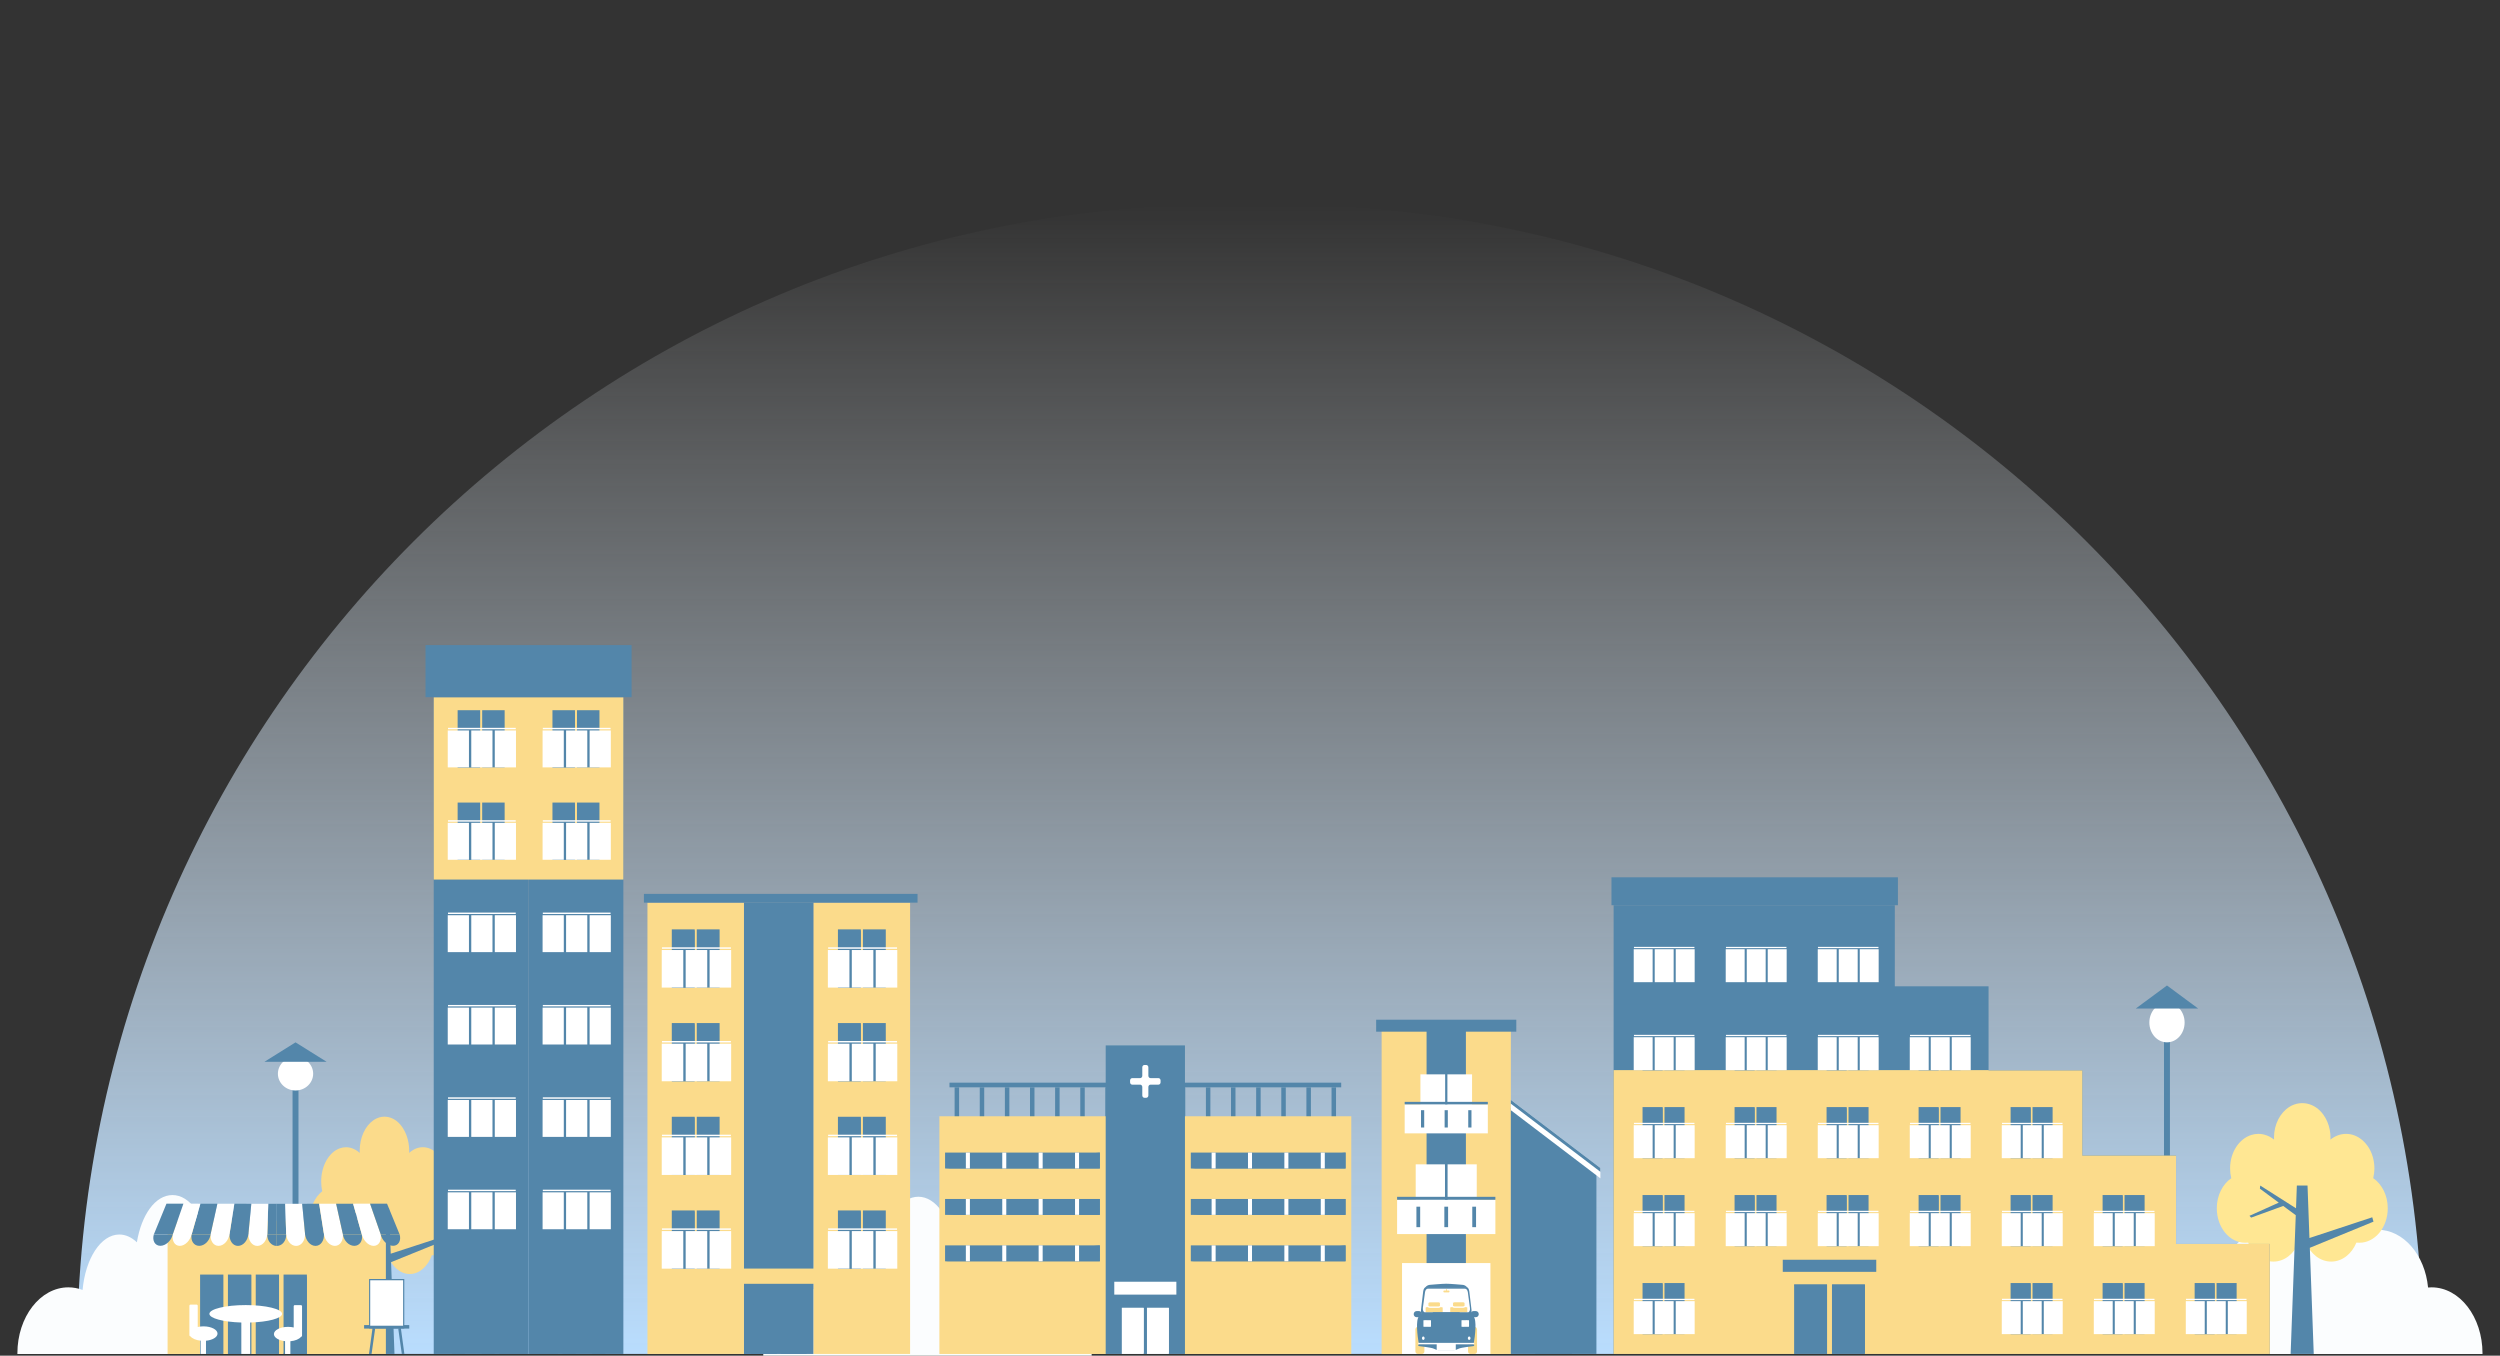 <?xml version="1.0" encoding="UTF-8"?><svg id="b" xmlns="http://www.w3.org/2000/svg" xmlns:xlink="http://www.w3.org/1999/xlink" viewBox="0 0 1056.24 572.76"><rect x="0" y="0" width="1056.24" height="572.76" fill="#333333" stroke="none"/><defs><linearGradient id="d" x1="528.12" y1="86.43" x2="528.12" y2="572.04" gradientUnits="userSpaceOnUse"><stop offset="0" stop-color="#fbfdfe" stop-opacity="0"/><stop offset="1" stop-color="#b9ddfe"/></linearGradient></defs><g id="c"><path d="m1023.67,572.04H32.57c0-268.2,217.42-485.61,485.61-485.61h19.87c268.2,0,485.61,217.42,485.61,485.61h0Z" style="fill:url(#d); stroke-width:0px;"/><rect x="123.6" y="460.55" width="2.51" height="111.49" style="fill:#5386aa; stroke-width:0px;"/><path d="m124.86,446.57c-4.12,0-7.45,3.17-7.45,7.07s3.33,7.08,7.45,7.08,7.45-3.17,7.45-7.08-3.34-7.07-7.45-7.07Z" style="fill:#fff; stroke-width:0px;"/><polygon points="111.69 448.62 138.02 448.62 124.86 440.39 111.69 448.62" style="fill:#5386aa; stroke-width:0px;"/><path d="m439.73,544.61c-.5,0-1,.03-1.5.07-1.31-13.76-10.37-24.42-21.36-24.42-5.16,0-9.9,2.37-13.61,6.29-1.75-12.04-7.91-20.93-15.24-20.93s-13.15,8.42-15.06,19.95c-2.22-2.09-4.73-3.28-7.41-3.28-7.83,0-14.33,10.15-15.53,23.42-1.91-.71-3.93-1.1-6-1.1-11.9,0-21.54,12.49-21.54,27.9,0,.09,0,.16,0,.25h138.75c0-.08,0-.16,0-.25,0-15.41-9.64-27.9-21.53-27.9Z" style="fill:#fbfdfe; stroke-width:0px;"/><path d="m124.6,543.9c-.5,0-1,.03-1.5.07-1.31-13.76-10.37-24.42-21.36-24.42-5.16,0-9.9,2.37-13.61,6.29-1.75-12.04-7.91-20.93-15.24-20.93s-13.15,8.42-15.06,19.95c-2.22-2.09-4.73-3.28-7.41-3.28-7.83,0-14.33,10.15-15.53,23.42-1.91-.71-3.93-1.1-6-1.1-11.9,0-21.54,12.49-21.54,27.9,0,.09,0,.16,0,.25h138.75c0-.08,0-.16,0-.25,0-15.41-9.64-27.9-21.53-27.9Z" style="fill:#fbfdfe; stroke-width:0px;"/><path d="m1027.35,543.9c-.5,0-1,.03-1.5.07-1.31-13.76-10.37-24.42-21.36-24.42-5.16,0-9.9,2.37-13.61,6.29-1.75-12.04-7.91-20.93-15.24-20.93s-13.15,8.42-15.06,19.95c-2.22-2.09-4.73-3.28-7.41-3.28-7.83,0-14.33,10.15-15.53,23.42-1.91-.71-3.93-1.1-6-1.1-11.9,0-21.54,12.49-21.54,27.9,0,.09,0,.16,0,.25h138.75c0-.08,0-.16,0-.25,0-15.41-9.64-27.9-21.53-27.9Z" style="fill:#fbfdfe; stroke-width:0px;"/><path d="m188.69,503.32c.28-1.31.44-2.7.44-4.13h0v-.02c0-.36-.02-.71-.03-1.05,0-.08-.01-.15-.01-.24-.02-.33-.05-.67-.09-1.01,0-.06-.01-.12-.02-.19-.04-.3-.08-.61-.14-.91-.01-.04-.02-.09-.02-.14-.06-.33-.13-.65-.21-.98-.01-.06-.03-.12-.04-.19-.08-.32-.17-.65-.27-.96t0-.01c-.1-.33-.21-.63-.33-.95,0-.04-.02-.07-.04-.11-.12-.31-.25-.62-.38-.91-.01-.03-.01-.05-.03-.08-.28-.61-.59-1.19-.93-1.73-.02-.02-.02-.03-.03-.05-.54-.83-1.13-1.58-1.77-2.23-.01,0-.01-.01-.01-.02-.43-.43-.9-.82-1.37-1.15,0-.01-.02-.02-.03-.02-.48-.33-.98-.62-1.5-.85h0c-1.01-.45-2.09-.7-3.21-.7-2.16,0-4.14.9-5.81,2.41,0-.28.02-.57.02-.85,0-1.13-.09-2.22-.27-3.27h0v-.02c-.41-2.4-1.24-4.57-2.38-6.34h0c-.18-.28-.37-.55-.57-.81-.02-.03-.04-.06-.07-.09-.19-.25-.39-.49-.59-.72-.03-.02-.05-.05-.07-.08-.2-.22-.41-.44-.62-.64,0-.01-.02-.02-.03-.03-.21-.2-.42-.38-.64-.56-.05-.03-.1-.07-.14-.11-.21-.16-.43-.32-.65-.45-.05-.03-.1-.07-.16-.1-.23-.14-.45-.27-.69-.39-.03-.02-.07-.03-.1-.05-.22-.1-.45-.2-.68-.29-.04-.01-.08-.03-.12-.04-.25-.09-.51-.17-.75-.23-.05-.02-.11-.03-.17-.04-.26-.05-.51-.1-.78-.14-.04,0-.08,0-.13-.01-.28-.03-.56-.05-.84-.05-.22,0-.43.01-.65.03-.06,0-.13.01-.19.02-.16.02-.32.04-.48.07-.05.01-.11.02-.17.03-.43.08-.85.2-1.25.36-.04.02-.08.03-.12.05-.18.07-.35.14-.54.22-.03.01-.05.03-.08.04-.42.2-.83.44-1.22.72h0c-3.43,2.38-5.77,7.27-5.77,12.93,0,.28,0,.56.02.85-1.05-.97-2.25-1.67-3.54-2.07h0c-.21-.07-.43-.13-.65-.17-.04-.01-.07-.01-.12-.02-.19-.04-.38-.07-.58-.09-.07-.01-.14-.02-.21-.02-.23-.03-.47-.04-.7-.04-.91,0-1.78.16-2.62.46-4.52,1.6-7.86,7.27-7.86,14h0c0,1.44.15,2.83.43,4.14-3.19,2.48-5.36,7.2-5.36,12.61,0,7.99,4.7,14.45,10.49,14.45.38,0,.75-.02,1.12-.07.12.3.23.59.35.87,1.82,4.24,5.17,7.09,8.99,7.09h.01c4.1,0,7.62-3.24,9.35-7.96.37.05.74.07,1.12.07.53,0,1.02-.05,1.52-.16,1.72,4.78,5.27,8.06,9.39,8.06s7.63-3.24,9.36-7.96c.36.05.73.07,1.11.07,5.79,0,10.49-6.46,10.49-14.45,0-5.41-2.17-10.13-5.36-12.61Z" style="fill:#fbdb8b; stroke-width:0px;"/><polygon points="188.8 523.69 188.34 522.1 165.09 529.68 164.37 510.49 160.42 510.49 160.11 518.82 146.86 510.5 146.73 511.65 153.72 516.75 142.89 521.55 143.49 522.22 155.37 517.96 160.02 521.34 158.12 572.04 166.67 572.04 165.22 533.26 188.8 523.69" style="fill:#5386aa; stroke-width:0px;"/><path d="m1002.67,497.79c.31-1.32.5-2.72.5-4.17h0c0-.36-.01-.72-.04-1.07,0-.08,0-.16-.01-.23-.02-.34-.06-.68-.11-1.02,0-.06-.02-.12-.03-.18-.05-.31-.1-.62-.15-.93-.01-.05-.02-.09-.03-.14-.07-.33-.15-.66-.23-.98-.02-.06-.04-.13-.06-.18-.09-.33-.19-.66-.3-.98t0,0c-.11-.33-.24-.64-.37-.95-.02-.04-.03-.08-.05-.12-.14-.31-.28-.62-.43-.91-.01-.02-.02-.05-.04-.08-.32-.61-.67-1.19-1.06-1.73-.01-.02-.03-.04-.04-.06-.61-.84-1.28-1.59-2.02-2.25,0,0-.01,0-.02-.01-.49-.43-1.02-.81-1.55-1.15-.01-.01-.03-.02-.04-.03-.55-.34-1.12-.63-1.71-.86h0c-1.16-.46-2.38-.7-3.66-.7-2.47,0-4.72.9-6.63,2.42.01-.29.03-.57.03-.86,0-1.13-.11-2.23-.31-3.29h0c-.47-2.43-1.41-4.61-2.72-6.41,0,0,0,0,0,0-.21-.28-.42-.55-.64-.81-.03-.03-.06-.06-.08-.09-.21-.25-.44-.49-.68-.72-.03-.03-.05-.05-.08-.09-.24-.22-.47-.44-.71-.64,0,0-.02-.02-.03-.03-.24-.19-.48-.38-.74-.56-.05-.03-.11-.07-.16-.1-.24-.17-.49-.32-.74-.46-.06-.03-.12-.07-.18-.1-.26-.14-.52-.27-.79-.39-.04-.02-.08-.04-.12-.05-.26-.11-.52-.21-.78-.29-.05-.02-.09-.04-.14-.05-.28-.09-.57-.17-.86-.23-.06-.02-.13-.03-.19-.05-.29-.05-.59-.11-.88-.14-.05,0-.1,0-.15,0-.32-.03-.64-.05-.96-.05-.25,0-.49,0-.74.03-.07,0-.14.01-.21.02-.18.02-.37.04-.55.07-.06,0-.13.02-.2.03-.48.08-.96.2-1.42.36-.05.02-.09.03-.14.04-.2.07-.4.14-.6.23-.03,0-.07.02-.1.04-.48.2-.94.45-1.39.72,0,0,0,0,0,0-3.9,2.4-6.58,7.32-6.58,13.02,0,.29,0,.57.03.86-1.21-.98-2.58-1.69-4.05-2.08h0c-.24-.08-.49-.13-.74-.18-.05,0-.09-.01-.13-.02-.22-.04-.44-.07-.66-.09-.08,0-.16-.02-.24-.03-.27-.02-.53-.03-.81-.03-1.03,0-2.04.15-2.99.46-5.15,1.62-8.96,7.32-8.96,14.11h0c0,1.45.17,2.84.49,4.17-3.64,2.49-6.11,7.25-6.11,12.7,0,8.05,5.36,14.56,11.96,14.56.43,0,.85-.01,1.28-.06.13.29.26.59.4.87,2.07,4.28,5.9,7.15,10.26,7.15h.01c4.67,0,8.69-3.26,10.67-8.02.43.04.85.06,1.29.06.6,0,1.17-.04,1.74-.16,1.95,4.82,6.01,8.12,10.71,8.12s8.71-3.26,10.67-8.02c.41.04.84.06,1.27.06,6.61,0,11.97-6.5,11.97-14.56,0-5.45-2.48-10.22-6.11-12.7Z" style="fill:#ffe793; stroke-width:0px;"/><polygon points="1002.79 516.14 1002.27 514.3 975.73 523.06 974.92 500.87 970.41 500.87 970.06 510.5 954.94 500.89 954.8 502.21 962.77 508.11 950.4 513.67 951.09 514.44 964.65 509.51 969.95 513.42 967.78 572.04 977.55 572.04 975.89 527.19 1002.79 516.14" style="fill:#5386aa; stroke-width:0px;"/><rect x="656.96" y="542.84" width="4.27" height="5.63" style="fill:#5386aa; stroke-width:0px;"/><rect x="656.96" y="552.23" width="4.27" height="5.63" style="fill:#5386aa; stroke-width:0px;"/><rect x="656.96" y="561.63" width="4.27" height="5.63" style="fill:#5386aa; stroke-width:0px;"/><rect x="587.64" y="523.91" width="47.74" height="48.13" style="fill:#fff; stroke-width:0px;"/><polygon points="583.73 572.04 592.35 572.04 592.35 533.64 629.7 533.64 629.7 572.04 638.33 572.04 638.33 433.97 583.73 433.97 583.73 572.04" style="fill:#fbdb8b; stroke-width:0px;"/><rect x="602.72" y="433.97" width="16.62" height="99.66" style="fill:#5386aa; stroke-width:0px;"/><path d="m621.05,552.56c.15,1.03-.23,1.88-.82,1.88h-18.24c-.6,0-.97-.85-.83-1.88l.89-6.61c.11-.83.62-1.48,1.14-1.48h15.83c.52,0,1.03.65,1.14,1.48l.89,6.61Z" style="fill:#fff; stroke-width:0px;"/><path d="m609.53,554.33c0,.12-.34.22-.75.22h-5.68c-.42,0-.76-.09-.76-.22v-1.85c0-.12.34-.22.76-.22h5.68c.42,0,.75.09.75.22v1.85Z" style="fill:#fbdb8b; stroke-width:0px;"/><path d="m608.59,551.75c0,.29-.43.54-.96.54h-3.37c-.54,0-.97-.25-.97-.54v-1.26c0-.29.43-.53.97-.53h3.37c.54,0,.96.24.96.53v1.26Z" style="fill:#fbdb8b; stroke-width:0px;"/><path d="m607.62,552.57h-3.37c-.59,0-1.19-.28-1.19-.83v-1.26c0-.53.59-.82,1.19-.82h3.37c.59,0,1.19.28,1.19.82v1.26c0,.54-.6.83-1.19.83Zm-3.37-2.34c-.47,0-.72.19-.75.27v1.24c.03.06.29.25.75.25h3.37c.46,0,.72-.19.75-.27v-1.25c-.03-.06-.29-.25-.75-.25h-3.37Z" style="fill:#fff; stroke-width:0px;"/><path d="m619.92,554.31c0,.12-.34.22-.76.22h-5.68c-.42,0-.76-.1-.76-.22v-1.84c0-.12.34-.22.76-.22h5.68c.42,0,.76.09.76.22v1.84Z" style="fill:#fbdb8b; stroke-width:0px;"/><path d="m618.98,551.72c0,.3-.43.54-.96.54h-3.37c-.53,0-.96-.24-.96-.54v-1.26c0-.3.43-.54.96-.54h3.37c.53,0,.96.24.96.54v1.26Z" style="fill:#fbdb8b; stroke-width:0px;"/><path d="m618.02,552.55h-3.37c-.59,0-1.18-.28-1.18-.83v-1.26c0-.54.6-.82,1.18-.82h3.37c.59,0,1.18.28,1.18.82v1.26c0,.54-.59.83-1.18.83Zm-3.37-2.34c-.46,0-.72.19-.75.27v1.24c.03.06.29.25.75.25h3.37c.46,0,.72-.19.75-.26v-1.25c-.03-.06-.29-.25-.75-.25h-3.37Z" style="fill:#fff; stroke-width:0px;"/><path d="m600.78,555.22c0,.71-.55,1.29-1.23,1.29h-1.04c-.68,0-1.23-.58-1.23-1.29h0c0-.72.55-1.29,1.23-1.29h1.04c.67,0,1.23.57,1.23,1.29h0Z" style="fill:#5386aa; stroke-width:0px;"/><path d="m624.77,555.22c0,.71-.55,1.29-1.22,1.29h-1.04c-.68,0-1.23-.58-1.23-1.29h0c0-.72.55-1.29,1.23-1.29h1.04c.68,0,1.22.57,1.22,1.29h0Z" style="fill:#5386aa; stroke-width:0px;"/><path d="m624.05,570.96c0,.6-.45,1.08-1.02,1.08h-1.77c-.56,0-1.02-.48-1.02-1.08v-9.27c0-.61.46-1.09,1.02-1.09h1.77c.56,0,1.02.49,1.02,1.09v9.27Z" style="fill:#fbdb8b; stroke-width:0px;"/><path d="m601.8,570.96c0,.6-.45,1.08-1.01,1.08h-1.78c-.56,0-1.01-.48-1.01-1.08v-9.27c0-.61.45-1.09,1.01-1.09h1.78c.56,0,1.01.49,1.01,1.09v9.27Z" style="fill:#fbdb8b; stroke-width:0px;"/><path d="m617.63,542.81s-4.95-.44-6.6-.44-6.61.44-6.61.44c-.98,0-1.83.47-2.27,1.17h17.75c-.44-.7-1.29-1.17-2.27-1.17Z" style="fill:#5386aa; stroke-width:0px;"/><path d="m622.87,567.6c0,.3-.23.54-.52.54h-22.63c-.29,0-.53-.24-.53-.54h0c0-.29.24-.53.53-.53h22.63c.29,0,.52.24.52.53h0Z" style="fill:#fff; stroke-width:0px;"/><path d="m622.34,567.97h-22.63c-.29,0-.53.18-.53.4s.24.39.53.39c0,0,5.12.56,6.07,1.06.7.37,1.43.6,1.79.6h6.91c.36,0,1.1-.23,1.8-.6.95-.5,6.06-1.06,6.06-1.06.29,0,.52-.18.52-.39s-.23-.4-.52-.4Z" style="fill:#5386aa; stroke-width:0px;"/><rect x="607" y="567.6" width="8.06" height="2.93" style="fill:#fff; stroke-width:0px;"/><path d="m612.42,545.63c0,.22-.14.4-.3.4h-2.01c-.17,0-.3-.18-.3-.4h0c0-.22.13-.4.3-.4h2.01c.17,0,.3.18.3.4h0Z" style="fill:#fbdb8b; stroke-width:0px;"/><path d="m611.28,545.47c0,.09-.08.16-.17.16h0c-.09,0-.17-.07-.17-.16v-.72c0-.09.08-.16.17-.16h0c.09,0,.17.07.17.16v.72Z" style="fill:#fbdb8b; stroke-width:0px;"/><path d="m622.69,567.37c.46-2.75,1.41-9.6-.2-11.35-.28-.31-.62-.6-1-.87.21-.41.3-1.04.22-1.73l-.94-7.86c-.11-.98-.64-1.77-1.19-1.77h-17.08c-.55,0-1.08.78-1.2,1.77l-.94,7.86c-.08.69,0,1.32.22,1.73-.39.27-.72.56-1,.87-1.6,1.75-.66,8.6-.2,11.35h23.32Zm-21.53-14.81l.9-6.61c.11-.83.61-1.48,1.13-1.48h15.83c.52,0,1.03.65,1.14,1.48l.89,6.61c.14,1.03-.23,1.88-.82,1.88h-18.23c-.6,0-.96-.85-.83-1.88Z" style="fill:#5386aa; stroke-width:0px;"/><path d="m601.89,565.39c0,.4-.25.73-.56.73s-.55-.33-.55-.73.25-.73.55-.73.56.33.56.73Z" style="fill:#fff; stroke-width:0px;"/><path d="m621.28,565.39c0,.4-.25.73-.56.73s-.56-.33-.56-.73.25-.73.56-.73.56.33.56.73Z" style="fill:#fff; stroke-width:0px;"/><path d="m616.05,562.52c0,.06-.16.11-.37.11h-9.3c-.21,0-.37-.05-.37-.11v-.57c0-.06.16-.1.37-.1h9.3c.2,0,.37.04.37.1v.57Z" style="fill:#5386aa; stroke-width:0px;"/><path d="m616.05,563.93c0,.07-.16.11-.37.11h-9.3c-.21,0-.37-.04-.37-.11v-.57c0-.06.16-.1.37-.1h9.3c.2,0,.37.04.37.1v.57Z" style="fill:#5386aa; stroke-width:0px;"/><path d="m616.05,565.35c0,.06-.16.11-.37.11h-9.3c-.21,0-.37-.05-.37-.11v-.57c0-.05.16-.1.37-.1h9.3c.2,0,.37.05.37.1v.57Z" style="fill:#5386aa; stroke-width:0px;"/><polygon points="618.07 560.15 603.99 560.15 605.4 554.44 616.66 554.44 618.07 560.15" style="fill:#5386aa; stroke-width:0px;"/><path d="m620.66,560.16c0,.22-.11.41-.26.41h-18.68c-.14,0-.25-.19-.25-.41v-1.98c0-.22.11-.41.25-.41h18.68c.14,0,.26.18.26.41v1.98Z" style="fill:#5386aa; stroke-width:0px;"/><path d="m620.66,560.16c0,.22-.02.41-.04.41h-3.11s-.04-.19-.04-.41v-1.98c0-.22.02-.41.04-.41h3.11s.04.18.04.41v1.98Z" style="fill:#fff; stroke-width:0px;"/><path d="m604.59,560.16c0,.22-.02.41-.05.41h-3.11s-.04-.19-.04-.41v-1.98c0-.22.02-.41.04-.41h3.11s.05.18.05.41v1.98Z" style="fill:#fff; stroke-width:0px;"/><path d="m603.07,558.82c0,.48-.29.86-.65.86s-.66-.39-.66-.86.3-.87.66-.87.65.39.65.87Z" style="fill:#fff; stroke-width:0px;"/><path d="m604.23,559.78c0,.33-.21.59-.46.59s-.45-.27-.45-.59.21-.6.45-.6.46.27.46.6Z" style="fill:#fff; stroke-width:0px;"/><path d="m618.98,558.82c0,.48.29.86.65.86s.66-.39.66-.86-.3-.87-.66-.87-.65.39-.65.87Z" style="fill:#fff; stroke-width:0px;"/><path d="m617.84,559.78c0,.33.21.59.45.59.26,0,.46-.27.46-.59s-.21-.6-.46-.6c-.24,0-.45.27-.45.6Z" style="fill:#fff; stroke-width:0px;"/><rect x="600.12" y="453.91" width="10.42" height="22.1" style="fill:#fff; stroke-width:0px;"/><rect x="611.52" y="453.91" width="10.42" height="22.1" style="fill:#fff; stroke-width:0px;"/><polygon points="610.54 476.01 600.12 476.01 610.54 453.91 610.54 476.01" style="fill:#fff; stroke-width:0px;"/><rect x="593.47" y="466.58" width="35.13" height="12.26" style="fill:#fff; stroke-width:0px;"/><rect x="593.47" y="465.53" width="35.13" height="1.06" style="fill:#5386aa; stroke-width:0px;"/><rect x="610.35" y="469.05" width="1.35" height="7.32" style="fill:#5386aa; stroke-width:0px;"/><rect x="600.37" y="469.05" width="1.35" height="7.32" style="fill:#5386aa; stroke-width:0px;"/><rect x="620.33" y="469.05" width="1.36" height="7.32" style="fill:#5386aa; stroke-width:0px;"/><rect x="598.13" y="491.93" width="12.33" height="26.12" style="fill:#fff; stroke-width:0px;"/><rect x="611.6" y="491.93" width="12.32" height="26.12" style="fill:#fff; stroke-width:0px;"/><polygon points="610.46 518.04 598.13 518.04 610.46 491.93 610.46 518.04" style="fill:#fff; stroke-width:0px;"/><rect x="590.27" y="506.89" width="41.52" height="14.5" style="fill:#fff; stroke-width:0px;"/><rect x="590.27" y="505.65" width="41.52" height="1.24" style="fill:#5386aa; stroke-width:0px;"/><rect x="610.23" y="509.82" width="1.59" height="8.65" style="fill:#5386aa; stroke-width:0px;"/><rect x="598.43" y="509.82" width="1.59" height="8.65" style="fill:#5386aa; stroke-width:0px;"/><rect x="622.03" y="509.82" width="1.6" height="8.65" style="fill:#5386aa; stroke-width:0px;"/><rect x="581.42" y="430.82" width="59.21" height="5.06" style="fill:#5386aa; stroke-width:0px;"/><polygon points="674.48 495.67 674.48 572.04 638.33 572.04 638.33 468.17 674.48 495.67" style="fill:#5386aa; stroke-width:0px;"/><polygon points="676.15 493.47 676.15 497.84 638.33 469.07 638.33 464.7 676.15 493.47" style="fill:#fff; stroke-width:0px;"/><polygon points="676.15 493.47 676.15 495.08 638.33 466.31 638.33 464.7 676.15 493.47" style="fill:#5386aa; stroke-width:0px;"/><rect x="648.65" y="538.06" width="15.5" height="33.99" style="fill:#5386aa; stroke-width:0px;"/><rect x="647.48" y="495.85" width="7.23" height="9.52" style="fill:#5386aa; stroke-width:0px;"/><polygon points="654.71 505.37 647.48 505.37 654.71 495.85 654.71 505.37" style="fill:#5386aa; stroke-width:0px;"/><rect x="658.1" y="495.85" width="7.22" height="9.52" style="fill:#5386aa; stroke-width:0px;"/><rect x="647.48" y="508.54" width="7.23" height="9.52" style="fill:#5386aa; stroke-width:0px;"/><rect x="658.1" y="508.54" width="7.22" height="9.52" style="fill:#5386aa; stroke-width:0px;"/><polygon points="665.32 518.05 658.1 518.05 665.32 508.54 665.32 518.05" style="fill:#5386aa; stroke-width:0px;"/><rect x="70.81" y="515.76" width="92.22" height="56.28" style="fill:#fbdb8b; stroke-width:0px;"/><rect x="108.05" y="538.5" width="9.84" height="33.54" style="fill:#5386aa; stroke-width:0px;"/><rect x="119.8" y="538.5" width="9.84" height="33.54" style="fill:#5386aa; stroke-width:0px;"/><rect x="84.54" y="538.5" width="9.84" height="33.54" style="fill:#5386aa; stroke-width:0px;"/><rect x="96.3" y="538.5" width="9.84" height="33.54" style="fill:#5386aa; stroke-width:0px;"/><path d="m120.9,521.09v.06c.07,2.87,1.95,5.25,4.21,5.25,2.27,0,3.95-2.39,3.76-5.25,0-.02,0-.04,0-.06h-7.97Z" style="fill:#fff; stroke-width:0px;"/><path d="m128.87,521.09v.06c.19,2.86,2.18,5.25,4.44,5.24,2.26,0,3.84-2.39,3.53-5.25,0-.02,0-.04,0-.06h-7.96Z" style="fill:#5386aa; stroke-width:0px;"/><path d="m136.84,521.08v.06c.31,2.86,2.4,5.24,4.66,5.24s3.74-2.39,3.31-5.26c0-.02,0-.04-.01-.06h-7.96Z" style="fill:#fff; stroke-width:0px;"/><path d="m152.77,521.07s0,.03.01.06c.54,2.86,2.84,5.25,5.1,5.25,2.26,0,3.54-2.39,2.87-5.26,0-.02-.01-.04-.02-.06h-7.97Z" style="fill:#fff; stroke-width:0px;"/><path d="m116.92,521.62v4.79h0c2.27,0,4.05-2.16,3.99-4.74v-.06h-4Z" style="fill:#5386aa; stroke-width:0px;"/><polygon points="120.91 521.61 120.49 508.59 116.92 508.59 116.92 521.62 120.91 521.61" style="fill:#5386aa; stroke-width:0px;"/><polygon points="128.9 521.6 120.92 521.61 120.5 508.59 127.66 508.59 128.9 521.6" style="fill:#fff; stroke-width:0px;"/><polygon points="136.89 521.59 128.91 521.6 127.67 508.59 134.83 508.58 136.89 521.59" style="fill:#5386aa; stroke-width:0px;"/><polygon points="144.88 521.59 136.9 521.59 134.84 508.58 142 508.57 144.88 521.59" style="fill:#fff; stroke-width:0px;"/><path d="m144.89,521.59s0,.03,0,.05c.38,2.59,2.54,4.73,4.8,4.73,2.26,0,3.69-2.15,3.19-4.74,0-.02,0-.03,0-.06l-7.99.02Z" style="fill:#5386aa; stroke-width:0px;"/><polygon points="152.87 521.57 144.89 521.59 142.01 508.57 149.17 508.56 152.87 521.57" style="fill:#5386aa; stroke-width:0px;"/><polygon points="160.86 521.57 152.88 521.57 149.18 508.56 156.34 508.55 160.86 521.57" style="fill:#fff; stroke-width:0px;"/><path d="m160.86,521.57s0,.04.01.05c.6,2.59,2.94,4.73,5.2,4.73,2.26,0,3.51-2.16,2.79-4.74,0-.01-.01-.03-.01-.05h-7.99Z" style="fill:#5386aa; stroke-width:0px;"/><polygon points="168.85 521.56 160.87 521.57 156.35 508.55 163.52 508.55 168.85 521.56" style="fill:#5386aa; stroke-width:0px;"/><path d="m112.93,521.09s0,.04,0,.06c-.06,2.87-1.95,5.25-4.21,5.25-2.26,0-3.94-2.39-3.76-5.25,0-.02,0-.04,0-.06h7.96Z" style="fill:#fff; stroke-width:0px;"/><path d="m104.97,521.09s0,.04,0,.06c-.18,2.86-2.17,5.25-4.43,5.24-2.26,0-3.84-2.39-3.53-5.25,0-.02,0-.04,0-.06h7.97Z" style="fill:#5386aa; stroke-width:0px;"/><path d="m97,521.08v.06c-.31,2.86-2.4,5.24-4.66,5.24s-3.75-2.39-3.31-5.26c0-.02,0-.04,0-.06h7.96Z" style="fill:#fff; stroke-width:0px;"/><path d="m81.07,521.07s0,.03-.01.06c-.55,2.86-2.84,5.25-5.1,5.25-2.27,0-3.54-2.39-2.87-5.26,0-.02.01-.04.02-.06h7.97Z" style="fill:#fff; stroke-width:0px;"/><path d="m116.92,521.62v4.79h0c-2.27,0-4.05-2.16-3.99-4.74v-.06h3.99Z" style="fill:#5386aa; stroke-width:0px;"/><polygon points="112.93 521.61 113.35 508.59 116.92 508.59 116.92 521.62 112.93 521.61" style="fill:#5386aa; stroke-width:0px;"/><polygon points="104.94 521.6 112.92 521.61 113.34 508.59 106.18 508.59 104.94 521.6" style="fill:#fff; stroke-width:0px;"/><polygon points="96.95 521.59 104.93 521.6 106.17 508.59 99.01 508.58 96.95 521.59" style="fill:#5386aa; stroke-width:0px;"/><polygon points="88.96 521.59 96.94 521.59 99 508.58 91.84 508.57 88.96 521.59" style="fill:#fff; stroke-width:0px;"/><path d="m88.96,521.59s0,.03,0,.05c-.39,2.59-2.54,4.73-4.8,4.73-2.27,0-3.69-2.15-3.19-4.74,0-.02,0-.03,0-.06l7.99.02Z" style="fill:#5386aa; stroke-width:0px;"/><polygon points="80.97 521.57 88.95 521.59 91.83 508.57 84.67 508.56 80.97 521.57" style="fill:#5386aa; stroke-width:0px;"/><polygon points="72.98 521.57 80.97 521.57 84.66 508.56 77.5 508.55 72.98 521.57" style="fill:#fff; stroke-width:0px;"/><path d="m72.98,521.57s0,.04-.02.05c-.6,2.59-2.94,4.73-5.2,4.73-2.26,0-3.51-2.16-2.79-4.74,0-.01.01-.03.01-.05h7.99Z" style="fill:#5386aa; stroke-width:0px;"/><polygon points="64.99 521.56 72.98 521.57 77.49 508.55 70.33 508.55 64.99 521.56" style="fill:#5386aa; stroke-width:0px;"/><polygon points="129.65 572.04 119.8 572.04 129.65 538.5 129.65 572.04" style="fill:#5386aa; stroke-width:0px;"/><polygon points="106.14 572.04 96.3 572.04 106.14 538.5 106.14 572.04" style="fill:#5386aa; stroke-width:0px;"/><rect x="153.83" y="559.84" width="19.08" height="1.48" style="fill:#5386aa; stroke-width:0px;"/><rect x="155.94" y="540.37" width="14.87" height="20.89" style="fill:#5386aa; stroke-width:0px;"/><rect x="156.42" y="540.91" width="13.89" height="19.2" style="fill:#fff; stroke-width:0px;"/><polygon points="156.99 572.04 158.5 561.3 157.4 561.03 155.9 572.04 156.99 572.04" style="fill:#5386aa; stroke-width:0px;"/><polygon points="169.76 572.04 168.25 561.3 169.35 561.03 170.85 572.04 169.76 572.04" style="fill:#5386aa; stroke-width:0px;"/><path d="m119.17,555.09c0-2.04-6.87-3.7-15.35-3.7s-15.35,1.66-15.35,3.7c0,1.89,5.89,3.45,13.49,3.67v13.28h3.73v-13.28c7.6-.23,13.48-1.78,13.48-3.67Z" style="fill:#fff; stroke-width:0px;"/><path d="m85.96,560.38c-.86,0-1.68.1-2.42.27v-8.94c0-.28-.2-.51-.45-.51h-2.63c-.24,0-.44.23-.44.51v12.37c0,.27.19.49.43.51.74.94,2.36,1.64,4.33,1.85v5.6h2.25v-5.59c2.77-.26,4.87-1.51,4.87-3.01,0-1.69-2.66-3.06-5.94-3.06Z" style="fill:#fff; stroke-width:0px;"/><path d="m127.17,551.4h-2.63c-.25,0-.45.23-.45.51v8.94c-.74-.17-1.55-.26-2.42-.26-3.28,0-5.94,1.37-5.94,3.06,0,1.47,2.02,2.69,4.71,2.99v5.42h2.24v-5.39c2.05-.18,3.74-.9,4.5-1.87.25-.01.43-.24.43-.51v-12.37c0-.28-.2-.51-.45-.51Z" style="fill:#fff; stroke-width:0px;"/><rect x="314.32" y="381.36" width="29.42" height="190.68" style="fill:#5386aa; stroke-width:0px;"/><rect x="273.55" y="381.36" width="40.77" height="190.68" style="fill:#fbdb8b; stroke-width:0px;"/><rect x="343.74" y="381.36" width="40.77" height="190.68" style="fill:#fbdb8b; stroke-width:0px;"/><rect x="272.05" y="377.66" width="115.61" height="3.7" style="fill:#5386aa; stroke-width:0px;"/><rect x="317.29" y="549.01" width="10.92" height="23.03" style="fill:#5386aa; stroke-width:0px;"/><rect x="329.85" y="549.01" width="10.92" height="23.03" style="fill:#5386aa; stroke-width:0px;"/><polygon points="328.21 572.04 317.29 549.01 328.21 549.01 328.21 572.04" style="fill:#5386aa; stroke-width:0px;"/><polygon points="340.77 572.04 329.85 549.01 340.77 549.01 340.77 572.04" style="fill:#5386aa; stroke-width:0px;"/><rect x="313.53" y="535.97" width="31" height="6.43" style="fill:#fbdb8b; stroke-width:0px;"/><rect x="283.83" y="432.24" width="9.65" height="24.59" style="fill:#5386aa; stroke-width:0px;"/><rect x="294.38" y="432.24" width="9.65" height="24.59" style="fill:#5386aa; stroke-width:0px;"/><polygon points="293.48 456.83 283.83 456.83 293.48 432.24 293.48 456.83" style="fill:#5386aa; stroke-width:0px;"/><rect x="279.58" y="440.96" width="9.11" height="15.87" style="fill:#fff; stroke-width:0px;"/><rect x="289.69" y="440.96" width="9.12" height="15.87" style="fill:#fff; stroke-width:0px;"/><rect x="299.8" y="440.96" width="9.11" height="15.87" style="fill:#fff; stroke-width:0px;"/><rect x="279.68" y="439.82" width="29.12" height=".61" style="fill:#fff; stroke-width:0px;"/><rect x="283.83" y="471.83" width="9.65" height="24.58" style="fill:#5386aa; stroke-width:0px;"/><rect x="294.38" y="471.83" width="9.65" height="24.58" style="fill:#5386aa; stroke-width:0px;"/><polygon points="293.48 496.41 283.83 496.41 293.48 471.83 293.48 496.41" style="fill:#5386aa; stroke-width:0px;"/><rect x="279.58" y="480.54" width="9.11" height="15.87" style="fill:#fff; stroke-width:0px;"/><rect x="289.69" y="480.54" width="9.12" height="15.87" style="fill:#fff; stroke-width:0px;"/><rect x="299.8" y="480.54" width="9.11" height="15.87" style="fill:#fff; stroke-width:0px;"/><rect x="279.68" y="479.41" width="29.12" height=".61" style="fill:#fff; stroke-width:0px;"/><rect x="283.83" y="511.41" width="9.65" height="24.58" style="fill:#5386aa; stroke-width:0px;"/><rect x="294.38" y="511.41" width="9.65" height="24.58" style="fill:#5386aa; stroke-width:0px;"/><polygon points="293.48 535.99 283.83 535.99 293.48 511.41 293.48 535.99" style="fill:#5386aa; stroke-width:0px;"/><rect x="279.58" y="520.13" width="9.11" height="15.87" style="fill:#fff; stroke-width:0px;"/><rect x="289.69" y="520.13" width="9.12" height="15.87" style="fill:#fff; stroke-width:0px;"/><rect x="299.8" y="520.13" width="9.11" height="15.87" style="fill:#fff; stroke-width:0px;"/><rect x="279.68" y="518.99" width="29.12" height=".61" style="fill:#fff; stroke-width:0px;"/><rect x="283.83" y="392.66" width="9.65" height="24.59" style="fill:#5386aa; stroke-width:0px;"/><rect x="294.38" y="392.66" width="9.65" height="24.59" style="fill:#5386aa; stroke-width:0px;"/><polygon points="293.48 417.25 283.83 417.25 293.48 392.66 293.48 417.25" style="fill:#5386aa; stroke-width:0px;"/><rect x="279.58" y="401.38" width="9.11" height="15.87" style="fill:#fff; stroke-width:0px;"/><rect x="289.69" y="401.38" width="9.12" height="15.87" style="fill:#fff; stroke-width:0px;"/><rect x="299.8" y="401.38" width="9.11" height="15.87" style="fill:#fff; stroke-width:0px;"/><rect x="279.68" y="400.24" width="29.12" height=".61" style="fill:#fff; stroke-width:0px;"/><rect x="354.02" y="432.24" width="9.66" height="24.59" style="fill:#5386aa; stroke-width:0px;"/><rect x="364.58" y="432.24" width="9.66" height="24.59" style="fill:#5386aa; stroke-width:0px;"/><polygon points="363.68 456.83 354.02 456.83 363.68 432.24 363.68 456.83" style="fill:#5386aa; stroke-width:0px;"/><rect x="349.77" y="440.96" width="9.11" height="15.87" style="fill:#fff; stroke-width:0px;"/><rect x="359.88" y="440.96" width="9.11" height="15.87" style="fill:#fff; stroke-width:0px;"/><rect x="369.99" y="440.96" width="9.11" height="15.87" style="fill:#fff; stroke-width:0px;"/><rect x="349.88" y="439.82" width="29.12" height=".61" style="fill:#fff; stroke-width:0px;"/><rect x="354.02" y="471.83" width="9.66" height="24.58" style="fill:#5386aa; stroke-width:0px;"/><rect x="364.58" y="471.83" width="9.66" height="24.58" style="fill:#5386aa; stroke-width:0px;"/><polygon points="363.68 496.41 354.02 496.41 363.68 471.83 363.68 496.41" style="fill:#5386aa; stroke-width:0px;"/><rect x="349.77" y="480.54" width="9.11" height="15.87" style="fill:#fff; stroke-width:0px;"/><rect x="359.88" y="480.54" width="9.11" height="15.87" style="fill:#fff; stroke-width:0px;"/><rect x="369.99" y="480.54" width="9.11" height="15.87" style="fill:#fff; stroke-width:0px;"/><rect x="349.88" y="479.41" width="29.12" height=".61" style="fill:#fff; stroke-width:0px;"/><rect x="354.02" y="511.41" width="9.66" height="24.58" style="fill:#5386aa; stroke-width:0px;"/><rect x="364.58" y="511.41" width="9.66" height="24.58" style="fill:#5386aa; stroke-width:0px;"/><polygon points="363.68 535.99 354.02 535.99 363.68 511.41 363.68 535.99" style="fill:#5386aa; stroke-width:0px;"/><rect x="349.77" y="520.13" width="9.11" height="15.87" style="fill:#fff; stroke-width:0px;"/><rect x="359.88" y="520.13" width="9.11" height="15.87" style="fill:#fff; stroke-width:0px;"/><rect x="369.99" y="520.13" width="9.11" height="15.87" style="fill:#fff; stroke-width:0px;"/><rect x="349.88" y="518.99" width="29.12" height=".61" style="fill:#fff; stroke-width:0px;"/><rect x="354.02" y="392.66" width="9.66" height="24.59" style="fill:#5386aa; stroke-width:0px;"/><rect x="364.58" y="392.66" width="9.66" height="24.59" style="fill:#5386aa; stroke-width:0px;"/><polygon points="363.68 417.25 354.02 417.25 363.68 392.66 363.68 417.25" style="fill:#5386aa; stroke-width:0px;"/><rect x="349.77" y="401.38" width="9.11" height="15.87" style="fill:#fff; stroke-width:0px;"/><rect x="359.88" y="401.38" width="9.11" height="15.87" style="fill:#fff; stroke-width:0px;"/><rect x="369.99" y="401.38" width="9.11" height="15.87" style="fill:#fff; stroke-width:0px;"/><rect x="349.88" y="400.24" width="29.12" height=".61" style="fill:#fff; stroke-width:0px;"/><rect x="183.25" y="294.57" width="40.06" height="277.47" style="fill:#5386aa; stroke-width:0px;"/><rect x="223.31" y="294.57" width="40.06" height="277.47" style="fill:#5386aa; stroke-width:0px;"/><polygon points="223.31 294.57 183.25 294.57 183.25 371.61 223.31 371.61 263.37 371.61 263.37 294.57 223.31 294.57" style="fill:#fbdb8b; stroke-width:0px;"/><rect x="179.78" y="272.56" width="87.06" height="22.01" style="fill:#5386aa; stroke-width:0px;"/><rect x="203.47" y="537.66" width="5.49" height="34.39" style="fill:#5386aa; stroke-width:0px;"/><rect x="190.95" y="537.66" width="5.48" height="34.39" style="fill:#5386aa; stroke-width:0px;"/><polygon points="196.43 572.04 190.95 572.04 196.43 537.66 196.43 572.04" style="fill:#5386aa; stroke-width:0px;"/><rect x="250.19" y="537.66" width="5.48" height="34.39" style="fill:#5386aa; stroke-width:0px;"/><rect x="237.66" y="537.66" width="5.49" height="34.39" style="fill:#5386aa; stroke-width:0px;"/><polygon points="243.15 572.04 237.66 572.04 243.15 537.66 243.15 572.04" style="fill:#5386aa; stroke-width:0px;"/><rect x="211.02" y="547.61" width="11.59" height="24.44" style="fill:#5386aa; stroke-width:0px;"/><rect x="224.01" y="547.61" width="11.59" height="24.44" style="fill:#5386aa; stroke-width:0px;"/><polygon points="224.34 572.04 235.6 572.04 235.6 555.3 224.34 572.04" style="fill:#5386aa; stroke-width:0px;"/><rect x="193.35" y="417.14" width="9.49" height="24.16" style="fill:#5386aa; stroke-width:0px;"/><rect x="203.72" y="417.14" width="9.49" height="24.16" style="fill:#5386aa; stroke-width:0px;"/><polygon points="202.83 441.3 193.35 441.3 202.83 417.14 202.83 441.3" style="fill:#5386aa; stroke-width:0px;"/><rect x="189.17" y="425.71" width="8.96" height="15.59" style="fill:#fff; stroke-width:0px;"/><rect x="199.11" y="425.71" width="8.96" height="15.59" style="fill:#fff; stroke-width:0px;"/><rect x="209.04" y="425.71" width="8.96" height="15.59" style="fill:#fff; stroke-width:0px;"/><rect x="189.28" y="424.59" width="28.62" height=".6" style="fill:#fff; stroke-width:0px;"/><rect x="193.35" y="456.17" width="9.49" height="24.16" style="fill:#5386aa; stroke-width:0px;"/><rect x="203.72" y="456.17" width="9.49" height="24.16" style="fill:#5386aa; stroke-width:0px;"/><polygon points="202.83 480.33 193.35 480.33 202.83 456.17 202.83 480.33" style="fill:#5386aa; stroke-width:0px;"/><rect x="189.17" y="464.73" width="8.96" height="15.6" style="fill:#fff; stroke-width:0px;"/><rect x="199.11" y="464.73" width="8.96" height="15.6" style="fill:#fff; stroke-width:0px;"/><rect x="209.04" y="464.73" width="8.96" height="15.6" style="fill:#fff; stroke-width:0px;"/><rect x="189.28" y="463.62" width="28.62" height=".6" style="fill:#fff; stroke-width:0px;"/><rect x="193.35" y="495.19" width="9.49" height="24.16" style="fill:#5386aa; stroke-width:0px;"/><rect x="203.72" y="495.19" width="9.49" height="24.16" style="fill:#5386aa; stroke-width:0px;"/><polygon points="202.83 519.35 193.35 519.35 202.83 495.19 202.83 519.35" style="fill:#5386aa; stroke-width:0px;"/><rect x="189.17" y="503.76" width="8.96" height="15.59" style="fill:#fff; stroke-width:0px;"/><rect x="199.11" y="503.76" width="8.96" height="15.59" style="fill:#fff; stroke-width:0px;"/><rect x="209.04" y="503.76" width="8.96" height="15.59" style="fill:#fff; stroke-width:0px;"/><rect x="189.28" y="502.64" width="28.62" height=".6" style="fill:#fff; stroke-width:0px;"/><rect x="193.35" y="378.11" width="9.49" height="24.16" style="fill:#5386aa; stroke-width:0px;"/><rect x="203.72" y="378.11" width="9.49" height="24.16" style="fill:#5386aa; stroke-width:0px;"/><polygon points="202.83 402.27 193.35 402.27 202.83 378.11 202.83 402.27" style="fill:#5386aa; stroke-width:0px;"/><rect x="189.17" y="386.68" width="8.96" height="15.59" style="fill:#fff; stroke-width:0px;"/><rect x="199.11" y="386.68" width="8.96" height="15.59" style="fill:#fff; stroke-width:0px;"/><rect x="209.04" y="386.68" width="8.96" height="15.59" style="fill:#fff; stroke-width:0px;"/><rect x="189.28" y="385.56" width="28.62" height=".6" style="fill:#fff; stroke-width:0px;"/><rect x="193.35" y="339.08" width="9.49" height="24.16" style="fill:#5386aa; stroke-width:0px;"/><rect x="203.72" y="339.08" width="9.49" height="24.16" style="fill:#5386aa; stroke-width:0px;"/><polygon points="202.83 363.24 193.35 363.24 202.83 339.08 202.83 363.24" style="fill:#5386aa; stroke-width:0px;"/><rect x="189.17" y="347.65" width="8.96" height="15.6" style="fill:#fff; stroke-width:0px;"/><rect x="199.11" y="347.65" width="8.96" height="15.6" style="fill:#fff; stroke-width:0px;"/><rect x="209.04" y="347.65" width="8.96" height="15.6" style="fill:#fff; stroke-width:0px;"/><rect x="189.28" y="346.54" width="28.62" height=".6" style="fill:#fff; stroke-width:0px;"/><rect x="193.35" y="300.06" width="9.49" height="24.16" style="fill:#5386aa; stroke-width:0px;"/><rect x="203.72" y="300.06" width="9.49" height="24.16" style="fill:#5386aa; stroke-width:0px;"/><polygon points="202.83 324.22 193.35 324.22 202.83 300.06 202.83 324.22" style="fill:#5386aa; stroke-width:0px;"/><rect x="189.17" y="308.62" width="8.96" height="15.6" style="fill:#fff; stroke-width:0px;"/><rect x="199.11" y="308.62" width="8.96" height="15.6" style="fill:#fff; stroke-width:0px;"/><rect x="209.04" y="308.62" width="8.96" height="15.6" style="fill:#fff; stroke-width:0px;"/><rect x="189.28" y="307.51" width="28.62" height=".6" style="fill:#fff; stroke-width:0px;"/><rect x="233.41" y="417.14" width="9.49" height="24.16" style="fill:#5386aa; stroke-width:0px;"/><rect x="243.78" y="417.14" width="9.49" height="24.16" style="fill:#5386aa; stroke-width:0px;"/><polygon points="242.9 441.3 233.41 441.3 242.9 417.14 242.9 441.3" style="fill:#5386aa; stroke-width:0px;"/><rect x="229.24" y="425.71" width="8.96" height="15.59" style="fill:#fff; stroke-width:0px;"/><rect x="239.17" y="425.71" width="8.96" height="15.59" style="fill:#fff; stroke-width:0px;"/><rect x="249.11" y="425.71" width="8.96" height="15.59" style="fill:#fff; stroke-width:0px;"/><rect x="229.34" y="424.59" width="28.62" height=".6" style="fill:#fff; stroke-width:0px;"/><rect x="233.41" y="456.17" width="9.49" height="24.16" style="fill:#5386aa; stroke-width:0px;"/><rect x="243.78" y="456.17" width="9.49" height="24.16" style="fill:#5386aa; stroke-width:0px;"/><polygon points="242.9 480.33 233.41 480.33 242.9 456.17 242.9 480.33" style="fill:#5386aa; stroke-width:0px;"/><rect x="229.24" y="464.73" width="8.96" height="15.6" style="fill:#fff; stroke-width:0px;"/><rect x="239.17" y="464.73" width="8.96" height="15.6" style="fill:#fff; stroke-width:0px;"/><rect x="249.11" y="464.73" width="8.96" height="15.6" style="fill:#fff; stroke-width:0px;"/><rect x="229.34" y="463.62" width="28.62" height=".6" style="fill:#fff; stroke-width:0px;"/><rect x="233.41" y="495.19" width="9.49" height="24.16" style="fill:#5386aa; stroke-width:0px;"/><rect x="243.78" y="495.19" width="9.49" height="24.16" style="fill:#5386aa; stroke-width:0px;"/><polygon points="242.9 519.35 233.41 519.35 242.9 495.19 242.9 519.35" style="fill:#5386aa; stroke-width:0px;"/><rect x="229.24" y="503.76" width="8.96" height="15.59" style="fill:#fff; stroke-width:0px;"/><rect x="239.17" y="503.76" width="8.96" height="15.59" style="fill:#fff; stroke-width:0px;"/><rect x="249.11" y="503.76" width="8.96" height="15.59" style="fill:#fff; stroke-width:0px;"/><rect x="229.34" y="502.64" width="28.62" height=".6" style="fill:#fff; stroke-width:0px;"/><rect x="233.41" y="378.11" width="9.49" height="24.16" style="fill:#5386aa; stroke-width:0px;"/><rect x="243.78" y="378.11" width="9.49" height="24.16" style="fill:#5386aa; stroke-width:0px;"/><polygon points="242.9 402.27 233.41 402.27 242.9 378.11 242.9 402.27" style="fill:#5386aa; stroke-width:0px;"/><rect x="229.24" y="386.68" width="8.96" height="15.59" style="fill:#fff; stroke-width:0px;"/><rect x="239.17" y="386.68" width="8.96" height="15.59" style="fill:#fff; stroke-width:0px;"/><rect x="249.11" y="386.68" width="8.96" height="15.59" style="fill:#fff; stroke-width:0px;"/><rect x="229.34" y="385.56" width="28.62" height=".6" style="fill:#fff; stroke-width:0px;"/><rect x="233.41" y="339.08" width="9.49" height="24.16" style="fill:#5386aa; stroke-width:0px;"/><rect x="243.78" y="339.08" width="9.49" height="24.16" style="fill:#5386aa; stroke-width:0px;"/><polygon points="242.9 363.24 233.41 363.24 242.9 339.08 242.9 363.24" style="fill:#5386aa; stroke-width:0px;"/><rect x="229.24" y="347.65" width="8.96" height="15.6" style="fill:#fff; stroke-width:0px;"/><rect x="239.17" y="347.65" width="8.96" height="15.6" style="fill:#fff; stroke-width:0px;"/><rect x="249.11" y="347.65" width="8.96" height="15.6" style="fill:#fff; stroke-width:0px;"/><rect x="229.34" y="346.54" width="28.62" height=".6" style="fill:#fff; stroke-width:0px;"/><rect x="233.41" y="300.06" width="9.49" height="24.16" style="fill:#5386aa; stroke-width:0px;"/><rect x="243.78" y="300.06" width="9.49" height="24.16" style="fill:#5386aa; stroke-width:0px;"/><polygon points="242.9 324.22 233.41 324.22 242.9 300.06 242.9 324.22" style="fill:#5386aa; stroke-width:0px;"/><rect x="229.24" y="308.62" width="8.96" height="15.6" style="fill:#fff; stroke-width:0px;"/><rect x="239.17" y="308.62" width="8.96" height="15.6" style="fill:#fff; stroke-width:0px;"/><rect x="249.11" y="308.62" width="8.96" height="15.6" style="fill:#fff; stroke-width:0px;"/><rect x="229.34" y="307.51" width="28.62" height=".6" style="fill:#fff; stroke-width:0px;"/><rect x="401.15" y="457.42" width="165.5" height="1.97" style="fill:#5386aa; stroke-width:0px;"/><rect x="403.32" y="459.39" width="1.9" height="13.05" style="fill:#5386aa; stroke-width:0px;"/><rect x="413.94" y="459.39" width="1.89" height="13.05" style="fill:#5386aa; stroke-width:0px;"/><rect x="424.56" y="459.39" width="1.89" height="13.05" style="fill:#5386aa; stroke-width:0px;"/><rect x="435.17" y="459.39" width="1.89" height="13.05" style="fill:#5386aa; stroke-width:0px;"/><rect x="445.78" y="459.39" width="1.9" height="13.05" style="fill:#5386aa; stroke-width:0px;"/><rect x="456.41" y="459.39" width="1.89" height="13.05" style="fill:#5386aa; stroke-width:0px;"/><rect x="467.02" y="459.39" width="1.89" height="13.05" style="fill:#5386aa; stroke-width:0px;"/><rect x="477.63" y="459.39" width="1.9" height="13.05" style="fill:#5386aa; stroke-width:0px;"/><rect x="488.26" y="459.39" width="1.9" height="13.05" style="fill:#5386aa; stroke-width:0px;"/><rect x="498.87" y="459.39" width="1.9" height="13.05" style="fill:#5386aa; stroke-width:0px;"/><rect x="509.49" y="459.39" width="1.89" height="13.05" style="fill:#5386aa; stroke-width:0px;"/><rect x="520.1" y="459.39" width="1.89" height="13.05" style="fill:#5386aa; stroke-width:0px;"/><rect x="530.72" y="459.39" width="1.9" height="13.05" style="fill:#5386aa; stroke-width:0px;"/><rect x="541.34" y="459.39" width="1.9" height="13.05" style="fill:#5386aa; stroke-width:0px;"/><rect x="551.95" y="459.39" width="1.9" height="13.05" style="fill:#5386aa; stroke-width:0px;"/><rect x="562.57" y="459.39" width="1.9" height="13.05" style="fill:#5386aa; stroke-width:0px;"/><rect x="396.89" y="471.62" width="174.02" height="100.43" style="fill:#fbdb8b; stroke-width:0px;"/><rect x="467.15" y="441.68" width="33.49" height="130.36" style="fill:#5386aa; stroke-width:0px;"/><rect x="473.96" y="552.56" width="9.23" height="19.48" style="fill:#fff; stroke-width:0px;"/><rect x="484.59" y="552.56" width="9.24" height="19.48" style="fill:#fff; stroke-width:0px;"/><polygon points="483.2 572.04 473.96 552.56 483.2 552.56 483.2 572.04" style="fill:#fff; stroke-width:0px;"/><polygon points="493.82 572.04 484.59 552.56 493.82 552.56 493.82 572.04" style="fill:#fff; stroke-width:0px;"/><rect x="470.78" y="541.53" width="26.23" height="5.44" style="fill:#fff; stroke-width:0px;"/><rect x="399.29" y="486.96" width="65.38" height="6.72" style="fill:#5386aa; stroke-width:0px;"/><rect x="399.29" y="506.56" width="65.38" height="6.72" style="fill:#5386aa; stroke-width:0px;"/><rect x="399.29" y="526.17" width="65.38" height="6.72" style="fill:#5386aa; stroke-width:0px;"/><rect x="503.11" y="486.96" width="65.38" height="6.72" style="fill:#5386aa; stroke-width:0px;"/><rect x="503.11" y="506.56" width="65.38" height="6.72" style="fill:#5386aa; stroke-width:0px;"/><rect x="503.11" y="526.17" width="65.38" height="6.72" style="fill:#5386aa; stroke-width:0px;"/><polygon points="464.67 493.68 399.29 493.68 464.67 486.96 464.67 493.68" style="fill:#5386aa; stroke-width:0px;"/><rect x="408.07" y="486.96" width="1.71" height="6.72" style="fill:#fff; stroke-width:0px;"/><rect x="423.45" y="486.96" width="1.7" height="6.72" style="fill:#fff; stroke-width:0px;"/><rect x="438.82" y="486.96" width="1.7" height="6.72" style="fill:#fff; stroke-width:0px;"/><rect x="454.2" y="486.96" width="1.7" height="6.72" style="fill:#fff; stroke-width:0px;"/><polygon points="464.67 513.29 399.29 513.29 464.67 506.56 464.67 513.29" style="fill:#5386aa; stroke-width:0px;"/><rect x="408.07" y="506.56" width="1.71" height="6.72" style="fill:#fff; stroke-width:0px;"/><rect x="423.45" y="506.56" width="1.7" height="6.72" style="fill:#fff; stroke-width:0px;"/><rect x="438.82" y="506.56" width="1.7" height="6.72" style="fill:#fff; stroke-width:0px;"/><rect x="454.2" y="506.56" width="1.7" height="6.72" style="fill:#fff; stroke-width:0px;"/><polygon points="464.67 532.89 399.29 532.89 464.67 526.17 464.67 532.89" style="fill:#5386aa; stroke-width:0px;"/><rect x="408.07" y="526.17" width="1.71" height="6.72" style="fill:#fff; stroke-width:0px;"/><rect x="423.45" y="526.17" width="1.7" height="6.72" style="fill:#fff; stroke-width:0px;"/><rect x="438.82" y="526.17" width="1.7" height="6.72" style="fill:#fff; stroke-width:0px;"/><rect x="454.2" y="526.17" width="1.7" height="6.72" style="fill:#fff; stroke-width:0px;"/><polygon points="568.49 493.68 503.11 493.68 568.49 486.96 568.49 493.68" style="fill:#5386aa; stroke-width:0px;"/><rect x="511.9" y="486.96" width="1.7" height="6.72" style="fill:#fff; stroke-width:0px;"/><rect x="527.27" y="486.96" width="1.7" height="6.72" style="fill:#fff; stroke-width:0px;"/><rect x="542.64" y="486.96" width="1.7" height="6.72" style="fill:#fff; stroke-width:0px;"/><rect x="558.02" y="486.96" width="1.7" height="6.72" style="fill:#fff; stroke-width:0px;"/><polygon points="568.49 513.29 503.11 513.29 568.49 506.56 568.49 513.29" style="fill:#5386aa; stroke-width:0px;"/><rect x="511.9" y="506.56" width="1.7" height="6.72" style="fill:#fff; stroke-width:0px;"/><rect x="527.27" y="506.56" width="1.7" height="6.72" style="fill:#fff; stroke-width:0px;"/><rect x="542.64" y="506.56" width="1.7" height="6.72" style="fill:#fff; stroke-width:0px;"/><rect x="558.02" y="506.56" width="1.7" height="6.72" style="fill:#fff; stroke-width:0px;"/><polygon points="568.49 532.89 503.11 532.89 568.49 526.17 568.49 532.89" style="fill:#5386aa; stroke-width:0px;"/><rect x="511.9" y="526.17" width="1.7" height="6.72" style="fill:#fff; stroke-width:0px;"/><rect x="527.27" y="526.17" width="1.7" height="6.72" style="fill:#fff; stroke-width:0px;"/><rect x="542.64" y="526.17" width="1.7" height="6.72" style="fill:#fff; stroke-width:0px;"/><rect x="558.02" y="526.17" width="1.7" height="6.72" style="fill:#fff; stroke-width:0px;"/><path d="m489.43,455.5h-3.34c-.5,0-.91-.44-.91-.98v-3.59c0-.54-.41-.98-.91-.98h-.75c-.5,0-.91.44-.91.98v3.59c0,.54-.41.98-.91.98h-3.34c-.5,0-.91.44-.91.98v.8c0,.54.41.98.91.98h3.34c.5,0,.91.44.91.98v3.59c0,.54.41.98.91.98h.75c.5,0,.91-.44.91-.98v-3.59c0-.54.41-.98.91-.98h3.34c.5,0,.91-.44.91-.98v-.8c0-.54-.41-.98-.91-.98Z" style="fill:#fff; stroke-width:0px;"/><rect x="914.28" y="440.2" width="2.51" height="131.85" style="fill:#5386aa; stroke-width:0px;"/><path d="m915.54,423.66c-4.12,0-7.45,3.74-7.45,8.36s3.33,8.36,7.45,8.36,7.45-3.74,7.45-8.36-3.33-8.36-7.45-8.36Z" style="fill:#fff; stroke-width:0px;"/><polygon points="902.37 426.09 928.7 426.09 915.54 416.36 902.37 426.09" style="fill:#5386aa; stroke-width:0px;"/><polygon points="919.37 525.56 919.37 488.23 879.77 488.23 879.77 452.25 840.16 452.25 840.16 416.71 800.55 416.71 800.55 382.45 681.75 382.45 681.75 572.04 958.97 572.04 958.97 525.56 919.37 525.56" style="fill:#5386aa; stroke-width:0px;"/><polygon points="919.37 525.56 919.37 488.23 879.77 488.23 879.77 452.25 840.16 452.25 840.16 452.12 681.75 452.12 681.75 572.04 958.97 572.04 958.97 525.56 919.37 525.56" style="fill:#fbdb8b; stroke-width:0px;"/><rect x="693.97" y="542.08" width="8.48" height="21.58" style="fill:#5386aa; stroke-width:0px;"/><rect x="703.24" y="542.08" width="8.48" height="21.58" style="fill:#5386aa; stroke-width:0px;"/><polygon points="702.44 563.66 693.97 563.66 702.44 542.08 702.44 563.66" style="fill:#5386aa; stroke-width:0px;"/><rect x="690.24" y="549.73" width="7.99" height="13.93" style="fill:#fff; stroke-width:0px;"/><rect x="699.11" y="549.73" width="8" height="13.93" style="fill:#fff; stroke-width:0px;"/><rect x="707.99" y="549.73" width="8" height="13.93" style="fill:#fff; stroke-width:0px;"/><rect x="690.34" y="548.73" width="25.55" height=".55" style="fill:#fff; stroke-width:0px;"/><rect x="849.47" y="542.08" width="8.47" height="21.58" style="fill:#5386aa; stroke-width:0px;"/><rect x="858.74" y="542.08" width="8.48" height="21.58" style="fill:#5386aa; stroke-width:0px;"/><polygon points="857.94 563.66 849.47 563.66 857.94 542.08 857.94 563.66" style="fill:#5386aa; stroke-width:0px;"/><rect x="845.74" y="549.73" width="8" height="13.93" style="fill:#fff; stroke-width:0px;"/><rect x="854.62" y="549.73" width="7.99" height="13.93" style="fill:#fff; stroke-width:0px;"/><rect x="863.49" y="549.73" width="8" height="13.93" style="fill:#fff; stroke-width:0px;"/><rect x="845.84" y="548.73" width="25.55" height=".55" style="fill:#fff; stroke-width:0px;"/><rect x="888.34" y="542.08" width="8.48" height="21.58" style="fill:#5386aa; stroke-width:0px;"/><rect x="897.61" y="542.08" width="8.48" height="21.58" style="fill:#5386aa; stroke-width:0px;"/><polygon points="896.82 563.66 888.34 563.66 896.82 542.08 896.82 563.66" style="fill:#5386aa; stroke-width:0px;"/><rect x="884.62" y="549.73" width="7.99" height="13.93" style="fill:#fff; stroke-width:0px;"/><rect x="893.49" y="549.73" width="8" height="13.93" style="fill:#fff; stroke-width:0px;"/><rect x="902.37" y="549.73" width="7.99" height="13.93" style="fill:#fff; stroke-width:0px;"/><rect x="884.71" y="548.73" width="25.55" height=".55" style="fill:#fff; stroke-width:0px;"/><rect x="927.23" y="542.08" width="8.47" height="21.58" style="fill:#5386aa; stroke-width:0px;"/><rect x="936.49" y="542.08" width="8.48" height="21.58" style="fill:#5386aa; stroke-width:0px;"/><polygon points="935.7 563.66 927.23 563.66 935.7 542.08 935.7 563.66" style="fill:#5386aa; stroke-width:0px;"/><rect x="923.49" y="549.73" width="8" height="13.93" style="fill:#fff; stroke-width:0px;"/><rect x="932.37" y="549.73" width="8" height="13.93" style="fill:#fff; stroke-width:0px;"/><rect x="941.24" y="549.73" width="8" height="13.93" style="fill:#fff; stroke-width:0px;"/><rect x="923.58" y="548.73" width="25.56" height=".55" style="fill:#fff; stroke-width:0px;"/><rect x="693.97" y="393.39" width="8.48" height="21.58" style="fill:#5386aa; stroke-width:0px;"/><rect x="703.24" y="393.39" width="8.48" height="21.58" style="fill:#5386aa; stroke-width:0px;"/><polygon points="702.44 414.97 693.97 414.97 702.44 393.39 702.44 414.97" style="fill:#5386aa; stroke-width:0px;"/><rect x="690.24" y="401.04" width="7.99" height="13.93" style="fill:#fff; stroke-width:0px;"/><rect x="699.11" y="401.04" width="8" height="13.93" style="fill:#fff; stroke-width:0px;"/><rect x="707.99" y="401.04" width="8" height="13.93" style="fill:#fff; stroke-width:0px;"/><rect x="690.34" y="400.05" width="25.55" height=".53" style="fill:#fff; stroke-width:0px;"/><rect x="732.85" y="393.39" width="8.47" height="21.58" style="fill:#5386aa; stroke-width:0px;"/><rect x="742.11" y="393.39" width="8.47" height="21.58" style="fill:#5386aa; stroke-width:0px;"/><polygon points="741.32 414.97 732.85 414.97 741.32 393.39 741.32 414.97" style="fill:#5386aa; stroke-width:0px;"/><rect x="729.11" y="401.04" width="8" height="13.93" style="fill:#fff; stroke-width:0px;"/><rect x="738" y="401.04" width="7.99" height="13.93" style="fill:#fff; stroke-width:0px;"/><rect x="746.86" y="401.04" width="8" height="13.93" style="fill:#fff; stroke-width:0px;"/><rect x="729.21" y="400.05" width="25.56" height=".53" style="fill:#fff; stroke-width:0px;"/><rect x="771.72" y="393.39" width="8.48" height="21.58" style="fill:#5386aa; stroke-width:0px;"/><rect x="780.99" y="393.39" width="8.47" height="21.58" style="fill:#5386aa; stroke-width:0px;"/><polygon points="780.2 414.97 771.72 414.97 780.2 393.39 780.2 414.97" style="fill:#5386aa; stroke-width:0px;"/><rect x="767.99" y="401.04" width="8" height="13.93" style="fill:#fff; stroke-width:0px;"/><rect x="776.87" y="401.04" width="8" height="13.93" style="fill:#fff; stroke-width:0px;"/><rect x="785.74" y="401.04" width="7.99" height="13.93" style="fill:#fff; stroke-width:0px;"/><rect x="768.08" y="400.05" width="25.56" height=".53" style="fill:#fff; stroke-width:0px;"/><rect x="693.97" y="504.9" width="8.48" height="21.58" style="fill:#5386aa; stroke-width:0px;"/><rect x="703.24" y="504.9" width="8.48" height="21.58" style="fill:#5386aa; stroke-width:0px;"/><polygon points="702.44 526.49 693.97 526.49 702.44 504.9 702.44 526.49" style="fill:#5386aa; stroke-width:0px;"/><rect x="690.24" y="512.56" width="7.99" height="13.93" style="fill:#fff; stroke-width:0px;"/><rect x="699.11" y="512.56" width="8" height="13.93" style="fill:#fff; stroke-width:0px;"/><rect x="707.99" y="512.56" width="8" height="13.93" style="fill:#fff; stroke-width:0px;"/><rect x="690.34" y="511.56" width="25.55" height=".54" style="fill:#fff; stroke-width:0px;"/><rect x="732.85" y="504.9" width="8.47" height="21.58" style="fill:#5386aa; stroke-width:0px;"/><rect x="742.11" y="504.9" width="8.47" height="21.58" style="fill:#5386aa; stroke-width:0px;"/><polygon points="741.32 526.49 732.85 526.49 741.32 504.9 741.32 526.49" style="fill:#5386aa; stroke-width:0px;"/><rect x="729.11" y="512.56" width="8" height="13.93" style="fill:#fff; stroke-width:0px;"/><rect x="738" y="512.56" width="7.99" height="13.93" style="fill:#fff; stroke-width:0px;"/><rect x="746.86" y="512.56" width="8" height="13.93" style="fill:#fff; stroke-width:0px;"/><rect x="729.21" y="511.56" width="25.56" height=".54" style="fill:#fff; stroke-width:0px;"/><rect x="771.72" y="504.9" width="8.48" height="21.58" style="fill:#5386aa; stroke-width:0px;"/><rect x="780.99" y="504.9" width="8.47" height="21.58" style="fill:#5386aa; stroke-width:0px;"/><polygon points="780.2 526.49 771.72 526.49 780.2 504.9 780.2 526.49" style="fill:#5386aa; stroke-width:0px;"/><rect x="767.99" y="512.56" width="8" height="13.93" style="fill:#fff; stroke-width:0px;"/><rect x="776.87" y="512.56" width="8" height="13.93" style="fill:#fff; stroke-width:0px;"/><rect x="785.74" y="512.56" width="7.99" height="13.93" style="fill:#fff; stroke-width:0px;"/><rect x="768.08" y="511.56" width="25.56" height=".54" style="fill:#fff; stroke-width:0px;"/><rect x="810.6" y="504.9" width="8.47" height="21.58" style="fill:#5386aa; stroke-width:0px;"/><rect x="819.86" y="504.9" width="8.47" height="21.58" style="fill:#5386aa; stroke-width:0px;"/><polygon points="819.07 526.49 810.6 526.49 819.07 504.9 819.07 526.49" style="fill:#5386aa; stroke-width:0px;"/><rect x="806.87" y="512.56" width="8" height="13.93" style="fill:#fff; stroke-width:0px;"/><rect x="815.74" y="512.56" width="8" height="13.93" style="fill:#fff; stroke-width:0px;"/><rect x="824.62" y="512.56" width="8" height="13.93" style="fill:#fff; stroke-width:0px;"/><rect x="806.97" y="511.56" width="25.55" height=".54" style="fill:#fff; stroke-width:0px;"/><rect x="849.47" y="504.9" width="8.47" height="21.58" style="fill:#5386aa; stroke-width:0px;"/><rect x="858.74" y="504.9" width="8.48" height="21.58" style="fill:#5386aa; stroke-width:0px;"/><polygon points="857.94 526.49 849.47 526.49 857.94 504.9 857.94 526.49" style="fill:#5386aa; stroke-width:0px;"/><rect x="845.74" y="512.56" width="8" height="13.93" style="fill:#fff; stroke-width:0px;"/><rect x="854.62" y="512.56" width="7.99" height="13.93" style="fill:#fff; stroke-width:0px;"/><rect x="863.49" y="512.56" width="8" height="13.93" style="fill:#fff; stroke-width:0px;"/><rect x="845.84" y="511.56" width="25.55" height=".54" style="fill:#fff; stroke-width:0px;"/><rect x="888.34" y="504.9" width="8.48" height="21.58" style="fill:#5386aa; stroke-width:0px;"/><rect x="897.61" y="504.9" width="8.48" height="21.58" style="fill:#5386aa; stroke-width:0px;"/><polygon points="896.82 526.49 888.34 526.49 896.82 504.9 896.82 526.49" style="fill:#5386aa; stroke-width:0px;"/><rect x="884.62" y="512.56" width="7.99" height="13.93" style="fill:#fff; stroke-width:0px;"/><rect x="893.49" y="512.56" width="8" height="13.93" style="fill:#fff; stroke-width:0px;"/><rect x="902.37" y="512.56" width="7.99" height="13.93" style="fill:#fff; stroke-width:0px;"/><rect x="884.71" y="511.56" width="25.55" height=".54" style="fill:#fff; stroke-width:0px;"/><rect x="693.97" y="467.74" width="8.48" height="21.58" style="fill:#5386aa; stroke-width:0px;"/><rect x="703.24" y="467.74" width="8.48" height="21.58" style="fill:#5386aa; stroke-width:0px;"/><polygon points="702.44 489.32 693.97 489.32 702.44 467.74 702.44 489.32" style="fill:#5386aa; stroke-width:0px;"/><rect x="690.24" y="475.39" width="7.99" height="13.93" style="fill:#fff; stroke-width:0px;"/><rect x="699.11" y="475.39" width="8" height="13.93" style="fill:#fff; stroke-width:0px;"/><rect x="707.99" y="475.39" width="8" height="13.93" style="fill:#fff; stroke-width:0px;"/><rect x="690.34" y="474.39" width="25.55" height=".53" style="fill:#fff; stroke-width:0px;"/><rect x="732.85" y="467.74" width="8.47" height="21.58" style="fill:#5386aa; stroke-width:0px;"/><rect x="742.11" y="467.74" width="8.47" height="21.58" style="fill:#5386aa; stroke-width:0px;"/><polygon points="741.32 489.32 732.85 489.32 741.32 467.74 741.32 489.32" style="fill:#5386aa; stroke-width:0px;"/><rect x="729.11" y="475.39" width="8" height="13.93" style="fill:#fff; stroke-width:0px;"/><rect x="738" y="475.39" width="7.99" height="13.93" style="fill:#fff; stroke-width:0px;"/><rect x="746.86" y="475.39" width="8" height="13.93" style="fill:#fff; stroke-width:0px;"/><rect x="729.21" y="474.39" width="25.56" height=".53" style="fill:#fff; stroke-width:0px;"/><rect x="771.72" y="467.74" width="8.48" height="21.58" style="fill:#5386aa; stroke-width:0px;"/><rect x="780.99" y="467.74" width="8.47" height="21.58" style="fill:#5386aa; stroke-width:0px;"/><polygon points="780.2 489.32 771.72 489.32 780.2 467.74 780.2 489.32" style="fill:#5386aa; stroke-width:0px;"/><rect x="767.99" y="475.39" width="8" height="13.93" style="fill:#fff; stroke-width:0px;"/><rect x="776.87" y="475.39" width="8" height="13.93" style="fill:#fff; stroke-width:0px;"/><rect x="785.74" y="475.39" width="7.99" height="13.93" style="fill:#fff; stroke-width:0px;"/><rect x="768.08" y="474.39" width="25.56" height=".53" style="fill:#fff; stroke-width:0px;"/><rect x="810.6" y="467.74" width="8.47" height="21.58" style="fill:#5386aa; stroke-width:0px;"/><rect x="819.86" y="467.74" width="8.47" height="21.58" style="fill:#5386aa; stroke-width:0px;"/><polygon points="819.07 489.32 810.6 489.32 819.07 467.74 819.07 489.32" style="fill:#5386aa; stroke-width:0px;"/><rect x="806.87" y="475.39" width="8" height="13.93" style="fill:#fff; stroke-width:0px;"/><rect x="815.74" y="475.39" width="8" height="13.93" style="fill:#fff; stroke-width:0px;"/><rect x="824.62" y="475.39" width="8" height="13.93" style="fill:#fff; stroke-width:0px;"/><rect x="806.97" y="474.39" width="25.55" height=".53" style="fill:#fff; stroke-width:0px;"/><rect x="849.47" y="467.74" width="8.47" height="21.58" style="fill:#5386aa; stroke-width:0px;"/><rect x="858.74" y="467.74" width="8.48" height="21.58" style="fill:#5386aa; stroke-width:0px;"/><polygon points="857.94 489.32 849.47 489.32 857.94 467.74 857.94 489.32" style="fill:#5386aa; stroke-width:0px;"/><rect x="845.74" y="475.39" width="8" height="13.93" style="fill:#fff; stroke-width:0px;"/><rect x="854.62" y="475.39" width="7.99" height="13.93" style="fill:#fff; stroke-width:0px;"/><rect x="863.49" y="475.39" width="8" height="13.93" style="fill:#fff; stroke-width:0px;"/><rect x="845.84" y="474.39" width="25.55" height=".53" style="fill:#fff; stroke-width:0px;"/><rect x="693.97" y="430.56" width="8.48" height="21.59" style="fill:#5386aa; stroke-width:0px;"/><rect x="703.24" y="430.56" width="8.48" height="21.59" style="fill:#5386aa; stroke-width:0px;"/><polygon points="702.44 452.15 693.97 452.15 702.44 430.56 702.44 452.15" style="fill:#5386aa; stroke-width:0px;"/><rect x="690.24" y="438.22" width="7.99" height="13.93" style="fill:#fff; stroke-width:0px;"/><rect x="699.11" y="438.22" width="8" height="13.93" style="fill:#fff; stroke-width:0px;"/><rect x="707.99" y="438.22" width="8" height="13.93" style="fill:#fff; stroke-width:0px;"/><rect x="690.34" y="437.22" width="25.55" height=".54" style="fill:#fff; stroke-width:0px;"/><rect x="732.85" y="430.56" width="8.47" height="21.59" style="fill:#5386aa; stroke-width:0px;"/><rect x="742.11" y="430.56" width="8.47" height="21.59" style="fill:#5386aa; stroke-width:0px;"/><polygon points="741.32 452.15 732.85 452.15 741.32 430.56 741.32 452.15" style="fill:#5386aa; stroke-width:0px;"/><rect x="729.11" y="438.22" width="8" height="13.93" style="fill:#fff; stroke-width:0px;"/><rect x="738" y="438.22" width="7.99" height="13.93" style="fill:#fff; stroke-width:0px;"/><rect x="746.86" y="438.22" width="8" height="13.93" style="fill:#fff; stroke-width:0px;"/><rect x="729.21" y="437.22" width="25.56" height=".54" style="fill:#fff; stroke-width:0px;"/><rect x="771.72" y="430.56" width="8.48" height="21.59" style="fill:#5386aa; stroke-width:0px;"/><rect x="780.99" y="430.56" width="8.47" height="21.59" style="fill:#5386aa; stroke-width:0px;"/><polygon points="780.2 452.15 771.72 452.15 780.2 430.56 780.2 452.15" style="fill:#5386aa; stroke-width:0px;"/><rect x="767.99" y="438.22" width="8" height="13.93" style="fill:#fff; stroke-width:0px;"/><rect x="776.87" y="438.22" width="8" height="13.93" style="fill:#fff; stroke-width:0px;"/><rect x="785.74" y="438.22" width="7.99" height="13.93" style="fill:#fff; stroke-width:0px;"/><rect x="768.08" y="437.22" width="25.56" height=".54" style="fill:#fff; stroke-width:0px;"/><rect x="810.6" y="430.56" width="8.47" height="21.59" style="fill:#5386aa; stroke-width:0px;"/><rect x="819.86" y="430.56" width="8.47" height="21.59" style="fill:#5386aa; stroke-width:0px;"/><polygon points="819.07 452.15 810.6 452.15 819.07 430.56 819.07 452.15" style="fill:#5386aa; stroke-width:0px;"/><rect x="806.87" y="438.22" width="8" height="13.93" style="fill:#fff; stroke-width:0px;"/><rect x="815.74" y="438.22" width="8" height="13.93" style="fill:#fff; stroke-width:0px;"/><rect x="824.62" y="438.22" width="8" height="13.93" style="fill:#fff; stroke-width:0px;"/><rect x="806.97" y="437.22" width="25.55" height=".54" style="fill:#fff; stroke-width:0px;"/><rect x="680.84" y="370.66" width="121.02" height="11.79" style="fill:#5386aa; stroke-width:0px;"/><rect x="758.01" y="542.7" width="13.9" height="29.34" style="fill:#5386aa; stroke-width:0px;"/><rect x="774" y="542.7" width="13.92" height="29.34" style="fill:#5386aa; stroke-width:0px;"/><polygon points="771.92 572.04 758.01 542.7 771.92 542.7 771.92 572.04" style="fill:#5386aa; stroke-width:0px;"/><polygon points="787.91 572.04 774.01 542.7 787.91 542.7 787.91 572.04" style="fill:#5386aa; stroke-width:0px;"/><rect x="753.21" y="532.24" width="39.5" height="5.11" style="fill:#5386aa; stroke-width:0px;"/><rect width="1056.24" height="572.76" style="fill:none; stroke-width:0px;"/></g></svg>